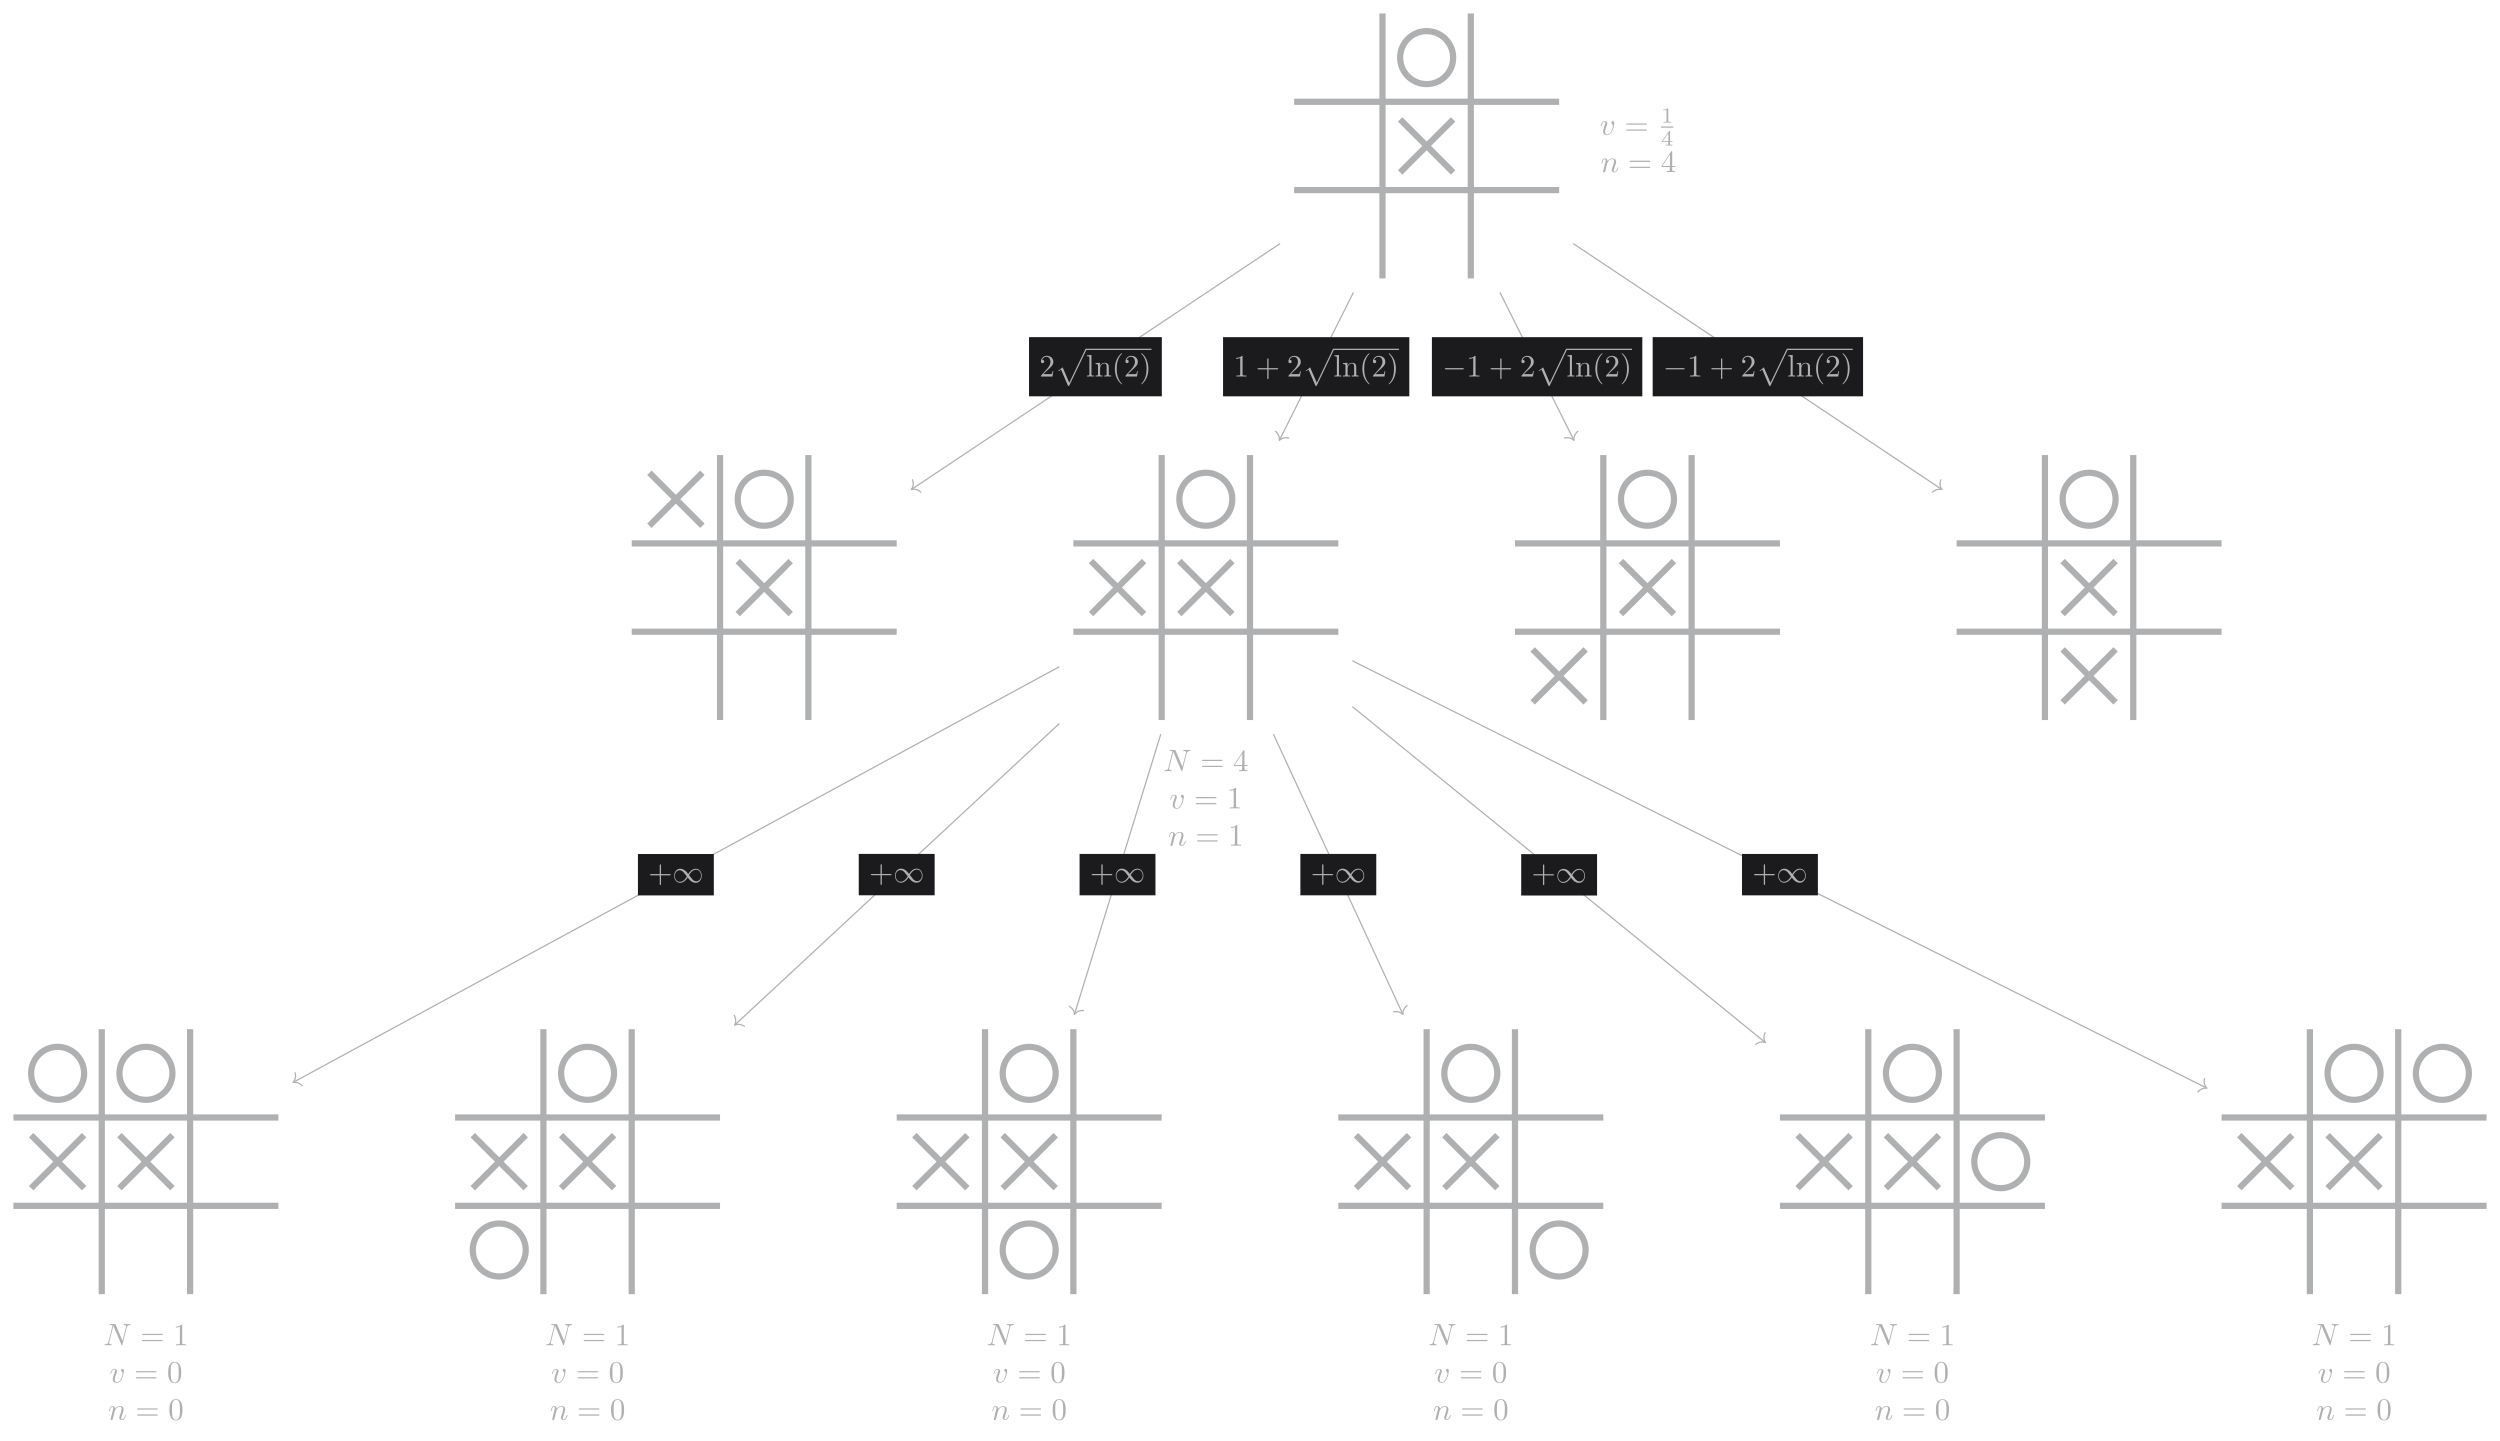 <?xml version="1.0" encoding="UTF-8"?>
<svg xmlns="http://www.w3.org/2000/svg" xmlns:xlink="http://www.w3.org/1999/xlink" width="100%" height="100%" viewBox="0 0 802.334 462.562">
<defs>
<g>
<g id="glyph-0-0">
<path d="M 1.266 -0.766 L 2.328 -1.797 C 3.875 -3.172 4.469 -3.703 4.469 -4.703 C 4.469 -5.844 3.578 -6.641 2.359 -6.641 C 1.234 -6.641 0.5 -5.719 0.5 -4.828 C 0.5 -4.281 1 -4.281 1.031 -4.281 C 1.203 -4.281 1.547 -4.391 1.547 -4.812 C 1.547 -5.062 1.359 -5.328 1.016 -5.328 C 0.938 -5.328 0.922 -5.328 0.891 -5.312 C 1.109 -5.969 1.656 -6.328 2.234 -6.328 C 3.141 -6.328 3.562 -5.516 3.562 -4.703 C 3.562 -3.906 3.078 -3.125 2.516 -2.5 L 0.609 -0.375 C 0.5 -0.266 0.5 -0.234 0.5 0 L 4.203 0 L 4.469 -1.734 L 4.234 -1.734 C 4.172 -1.438 4.109 -1 4 -0.844 C 3.938 -0.766 3.281 -0.766 3.062 -0.766 Z M 1.266 -0.766 "/>
</g>
<g id="glyph-0-1">
<path d="M 1.766 -6.922 L 0.328 -6.812 L 0.328 -6.5 C 1.031 -6.5 1.109 -6.438 1.109 -5.938 L 1.109 -0.75 C 1.109 -0.312 1 -0.312 0.328 -0.312 L 0.328 0 C 0.656 -0.016 1.188 -0.031 1.438 -0.031 C 1.688 -0.031 2.172 -0.016 2.547 0 L 2.547 -0.312 C 1.875 -0.312 1.766 -0.312 1.766 -0.75 Z M 1.766 -6.922 "/>
</g>
<g id="glyph-0-2">
<path d="M 1.094 -3.422 L 1.094 -0.75 C 1.094 -0.312 0.984 -0.312 0.312 -0.312 L 0.312 0 C 0.672 -0.016 1.172 -0.031 1.453 -0.031 C 1.703 -0.031 2.219 -0.016 2.562 0 L 2.562 -0.312 C 1.891 -0.312 1.781 -0.312 1.781 -0.75 L 1.781 -2.594 C 1.781 -3.625 2.5 -4.188 3.125 -4.188 C 3.766 -4.188 3.875 -3.656 3.875 -3.078 L 3.875 -0.75 C 3.875 -0.312 3.766 -0.312 3.094 -0.312 L 3.094 0 C 3.438 -0.016 3.953 -0.031 4.219 -0.031 C 4.469 -0.031 5 -0.016 5.328 0 L 5.328 -0.312 C 4.812 -0.312 4.562 -0.312 4.562 -0.609 L 4.562 -2.516 C 4.562 -3.375 4.562 -3.672 4.25 -4.031 C 4.109 -4.203 3.781 -4.406 3.203 -4.406 C 2.469 -4.406 2 -3.984 1.719 -3.359 L 1.719 -4.406 L 0.312 -4.297 L 0.312 -3.984 C 1.016 -3.984 1.094 -3.922 1.094 -3.422 Z M 1.094 -3.422 "/>
</g>
<g id="glyph-0-3">
<path d="M 3.297 2.391 C 3.297 2.359 3.297 2.344 3.125 2.172 C 1.891 0.922 1.562 -0.969 1.562 -2.5 C 1.562 -4.234 1.938 -5.969 3.172 -7.203 C 3.297 -7.328 3.297 -7.344 3.297 -7.375 C 3.297 -7.453 3.266 -7.484 3.203 -7.484 C 3.094 -7.484 2.203 -6.797 1.609 -5.531 C 1.109 -4.438 0.984 -3.328 0.984 -2.5 C 0.984 -1.719 1.094 -0.516 1.641 0.625 C 2.25 1.844 3.094 2.5 3.203 2.5 C 3.266 2.5 3.297 2.469 3.297 2.391 Z M 3.297 2.391 "/>
</g>
<g id="glyph-0-4">
<path d="M 2.875 -2.5 C 2.875 -3.266 2.766 -4.469 2.219 -5.609 C 1.625 -6.828 0.766 -7.484 0.672 -7.484 C 0.609 -7.484 0.562 -7.438 0.562 -7.375 C 0.562 -7.344 0.562 -7.328 0.75 -7.141 C 1.734 -6.156 2.297 -4.578 2.297 -2.5 C 2.297 -0.781 1.938 0.969 0.703 2.219 C 0.562 2.344 0.562 2.359 0.562 2.391 C 0.562 2.453 0.609 2.5 0.672 2.5 C 0.766 2.5 1.672 1.812 2.25 0.547 C 2.766 -0.547 2.875 -1.656 2.875 -2.5 Z M 2.875 -2.5 "/>
</g>
<g id="glyph-0-5">
<path d="M 2.938 -6.375 C 2.938 -6.625 2.938 -6.641 2.703 -6.641 C 2.078 -6 1.203 -6 0.891 -6 L 0.891 -5.688 C 1.094 -5.688 1.672 -5.688 2.188 -5.953 L 2.188 -0.781 C 2.188 -0.422 2.156 -0.312 1.266 -0.312 L 0.953 -0.312 L 0.953 0 C 1.297 -0.031 2.156 -0.031 2.562 -0.031 C 2.953 -0.031 3.828 -0.031 4.172 0 L 4.172 -0.312 L 3.859 -0.312 C 2.953 -0.312 2.938 -0.422 2.938 -0.781 Z M 2.938 -6.375 "/>
</g>
<g id="glyph-0-6">
<path d="M 4.078 -2.297 L 6.859 -2.297 C 7 -2.297 7.188 -2.297 7.188 -2.5 C 7.188 -2.688 7 -2.688 6.859 -2.688 L 4.078 -2.688 L 4.078 -5.484 C 4.078 -5.625 4.078 -5.812 3.875 -5.812 C 3.672 -5.812 3.672 -5.625 3.672 -5.484 L 3.672 -2.688 L 0.891 -2.688 C 0.75 -2.688 0.562 -2.688 0.562 -2.5 C 0.562 -2.297 0.75 -2.297 0.891 -2.297 L 3.672 -2.297 L 3.672 0.5 C 3.672 0.641 3.672 0.828 3.875 0.828 C 4.078 0.828 4.078 0.641 4.078 0.5 Z M 4.078 -2.297 "/>
</g>
<g id="glyph-0-7">
<path d="M 6.844 -3.266 C 7 -3.266 7.188 -3.266 7.188 -3.453 C 7.188 -3.656 7 -3.656 6.859 -3.656 L 0.891 -3.656 C 0.75 -3.656 0.562 -3.656 0.562 -3.453 C 0.562 -3.266 0.75 -3.266 0.891 -3.266 Z M 6.859 -1.328 C 7 -1.328 7.188 -1.328 7.188 -1.531 C 7.188 -1.719 7 -1.719 6.844 -1.719 L 0.891 -1.719 C 0.75 -1.719 0.562 -1.719 0.562 -1.531 C 0.562 -1.328 0.75 -1.328 0.891 -1.328 Z M 6.859 -1.328 "/>
</g>
<g id="glyph-0-8">
<path d="M 2.938 -1.641 L 2.938 -0.781 C 2.938 -0.422 2.906 -0.312 2.172 -0.312 L 1.969 -0.312 L 1.969 0 C 2.375 -0.031 2.891 -0.031 3.312 -0.031 C 3.734 -0.031 4.25 -0.031 4.672 0 L 4.672 -0.312 L 4.453 -0.312 C 3.719 -0.312 3.703 -0.422 3.703 -0.781 L 3.703 -1.641 L 4.688 -1.641 L 4.688 -1.953 L 3.703 -1.953 L 3.703 -6.484 C 3.703 -6.688 3.703 -6.75 3.531 -6.75 C 3.453 -6.75 3.422 -6.75 3.344 -6.625 L 0.281 -1.953 L 0.281 -1.641 Z M 2.984 -1.953 L 0.562 -1.953 L 2.984 -5.672 Z M 2.984 -1.953 "/>
</g>
<g id="glyph-0-9">
<path d="M 4.578 -3.188 C 4.578 -3.984 4.531 -4.781 4.188 -5.516 C 3.734 -6.484 2.906 -6.641 2.5 -6.641 C 1.891 -6.641 1.172 -6.375 0.75 -5.453 C 0.438 -4.766 0.391 -3.984 0.391 -3.188 C 0.391 -2.438 0.422 -1.547 0.844 -0.781 C 1.266 0.016 2 0.219 2.484 0.219 C 3.016 0.219 3.781 0.016 4.219 -0.938 C 4.531 -1.625 4.578 -2.406 4.578 -3.188 Z M 2.484 0 C 2.094 0 1.5 -0.25 1.328 -1.203 C 1.219 -1.797 1.219 -2.719 1.219 -3.312 C 1.219 -3.953 1.219 -4.609 1.297 -5.141 C 1.484 -6.328 2.234 -6.422 2.484 -6.422 C 2.812 -6.422 3.469 -6.234 3.656 -5.25 C 3.766 -4.688 3.766 -3.938 3.766 -3.312 C 3.766 -2.562 3.766 -1.891 3.656 -1.25 C 3.5 -0.297 2.938 0 2.484 0 Z M 2.484 0 "/>
</g>
<g id="glyph-1-0">
<path d="M 4.234 11.562 C 4.531 11.562 4.547 11.547 4.641 11.359 L 10.094 -0.016 C 10.172 -0.156 10.172 -0.172 10.172 -0.203 C 10.172 -0.312 10.094 -0.406 9.969 -0.406 C 9.844 -0.406 9.797 -0.312 9.75 -0.203 L 4.609 10.531 L 2.484 5.578 L 1.094 6.656 L 1.25 6.812 L 1.953 6.266 Z M 4.234 11.562 "/>
</g>
<g id="glyph-2-0">
<path d="M 6.562 -2.297 C 6.734 -2.297 6.922 -2.297 6.922 -2.5 C 6.922 -2.688 6.734 -2.688 6.562 -2.688 L 1.172 -2.688 C 1 -2.688 0.828 -2.688 0.828 -2.5 C 0.828 -2.297 1 -2.297 1.172 -2.297 Z M 6.562 -2.297 "/>
</g>
<g id="glyph-2-1">
<path d="M 5.062 -2.703 C 4.531 -3.375 4.406 -3.531 4.094 -3.781 C 3.531 -4.234 2.984 -4.406 2.469 -4.406 C 1.312 -4.406 0.547 -3.312 0.547 -2.141 C 0.547 -1 1.281 0.109 2.438 0.109 C 3.578 0.109 4.406 -0.797 4.891 -1.594 C 5.438 -0.922 5.547 -0.766 5.859 -0.516 C 6.422 -0.062 6.984 0.109 7.484 0.109 C 8.656 0.109 9.406 -0.984 9.406 -2.156 C 9.406 -3.297 8.672 -4.406 7.531 -4.406 C 6.375 -4.406 5.547 -3.5 5.062 -2.703 Z M 5.328 -2.359 C 5.734 -3.078 6.469 -4.094 7.594 -4.094 C 8.656 -4.094 9.188 -3.047 9.188 -2.156 C 9.188 -1.172 8.516 -0.375 7.641 -0.375 C 7.062 -0.375 6.625 -0.781 6.406 -1 C 6.156 -1.266 5.938 -1.578 5.328 -2.359 Z M 4.641 -1.938 C 4.234 -1.219 3.484 -0.203 2.359 -0.203 C 1.312 -0.203 0.766 -1.25 0.766 -2.141 C 0.766 -3.125 1.438 -3.922 2.312 -3.922 C 2.891 -3.922 3.344 -3.516 3.547 -3.297 C 3.797 -3.031 4.031 -2.719 4.641 -1.938 Z M 4.641 -1.938 "/>
</g>
<g id="glyph-3-0">
<path d="M 4.672 -3.703 C 4.672 -4.25 4.406 -4.406 4.234 -4.406 C 3.984 -4.406 3.734 -4.141 3.734 -3.922 C 3.734 -3.797 3.781 -3.734 3.891 -3.625 C 4.109 -3.422 4.234 -3.172 4.234 -2.812 C 4.234 -2.391 3.625 -0.109 2.469 -0.109 C 1.953 -0.109 1.719 -0.453 1.719 -0.984 C 1.719 -1.531 2 -2.266 2.297 -3.094 C 2.375 -3.266 2.422 -3.406 2.422 -3.594 C 2.422 -4.031 2.109 -4.406 1.609 -4.406 C 0.672 -4.406 0.297 -2.953 0.297 -2.875 C 0.297 -2.766 0.391 -2.766 0.406 -2.766 C 0.516 -2.766 0.516 -2.797 0.562 -2.953 C 0.859 -3.953 1.281 -4.188 1.578 -4.188 C 1.656 -4.188 1.828 -4.188 1.828 -3.875 C 1.828 -3.625 1.719 -3.344 1.656 -3.172 C 1.219 -2.016 1.094 -1.562 1.094 -1.125 C 1.094 -0.047 1.969 0.109 2.422 0.109 C 4.094 0.109 4.672 -3.188 4.672 -3.703 Z M 4.672 -3.703 "/>
</g>
<g id="glyph-3-1">
<path d="M 0.875 -0.594 C 0.844 -0.438 0.781 -0.203 0.781 -0.156 C 0.781 0.016 0.922 0.109 1.078 0.109 C 1.203 0.109 1.375 0.031 1.453 -0.172 C 1.453 -0.188 1.578 -0.656 1.641 -0.906 L 1.859 -1.797 C 1.906 -2.031 1.969 -2.25 2.031 -2.469 C 2.062 -2.641 2.141 -2.938 2.156 -2.969 C 2.297 -3.281 2.828 -4.188 3.781 -4.188 C 4.234 -4.188 4.312 -3.812 4.312 -3.484 C 4.312 -2.875 3.828 -1.594 3.672 -1.172 C 3.578 -0.938 3.562 -0.812 3.562 -0.703 C 3.562 -0.234 3.922 0.109 4.391 0.109 C 5.328 0.109 5.688 -1.344 5.688 -1.422 C 5.688 -1.531 5.609 -1.531 5.578 -1.531 C 5.469 -1.531 5.469 -1.5 5.422 -1.344 C 5.219 -0.672 4.891 -0.109 4.406 -0.109 C 4.234 -0.109 4.172 -0.203 4.172 -0.438 C 4.172 -0.688 4.25 -0.922 4.344 -1.141 C 4.531 -1.672 4.953 -2.766 4.953 -3.344 C 4.953 -4 4.531 -4.406 3.812 -4.406 C 2.906 -4.406 2.422 -3.766 2.25 -3.531 C 2.203 -4.094 1.797 -4.406 1.328 -4.406 C 0.875 -4.406 0.688 -4.016 0.594 -3.844 C 0.422 -3.5 0.297 -2.906 0.297 -2.875 C 0.297 -2.766 0.391 -2.766 0.406 -2.766 C 0.516 -2.766 0.516 -2.781 0.578 -3 C 0.75 -3.703 0.953 -4.188 1.312 -4.188 C 1.5 -4.188 1.609 -4.062 1.609 -3.734 C 1.609 -3.516 1.578 -3.406 1.453 -2.891 Z M 0.875 -0.594 "/>
</g>
<g id="glyph-3-2">
<path d="M 7.531 -5.766 C 7.641 -6.156 7.812 -6.469 8.609 -6.5 C 8.656 -6.5 8.781 -6.516 8.781 -6.703 C 8.781 -6.703 8.781 -6.812 8.656 -6.812 C 8.328 -6.812 7.969 -6.781 7.641 -6.781 C 7.312 -6.781 6.953 -6.812 6.625 -6.812 C 6.562 -6.812 6.453 -6.812 6.453 -6.609 C 6.453 -6.5 6.547 -6.5 6.625 -6.5 C 7.203 -6.484 7.312 -6.281 7.312 -6.062 C 7.312 -6.031 7.281 -5.875 7.281 -5.859 L 6.156 -1.422 L 3.953 -6.625 C 3.875 -6.797 3.875 -6.812 3.641 -6.812 L 2.297 -6.812 C 2.109 -6.812 2.016 -6.812 2.016 -6.609 C 2.016 -6.5 2.109 -6.5 2.297 -6.5 C 2.344 -6.5 2.969 -6.5 2.969 -6.406 L 1.641 -1.062 C 1.531 -0.656 1.359 -0.344 0.562 -0.312 C 0.5 -0.312 0.391 -0.297 0.391 -0.109 C 0.391 -0.047 0.438 0 0.516 0 C 0.844 0 1.188 -0.031 1.516 -0.031 C 1.859 -0.031 2.219 0 2.547 0 C 2.594 0 2.719 0 2.719 -0.203 C 2.719 -0.297 2.625 -0.312 2.516 -0.312 C 1.938 -0.328 1.859 -0.547 1.859 -0.75 C 1.859 -0.812 1.875 -0.875 1.906 -0.984 L 3.219 -6.234 C 3.266 -6.188 3.266 -6.156 3.312 -6.062 L 5.797 -0.188 C 5.859 -0.016 5.891 0 5.984 0 C 6.094 0 6.094 -0.031 6.141 -0.203 Z M 7.531 -5.766 "/>
</g>
<g id="glyph-4-0">
<path d="M 2.328 -4.438 C 2.328 -4.625 2.328 -4.625 2.125 -4.625 C 1.672 -4.188 1.047 -4.188 0.766 -4.188 L 0.766 -3.938 C 0.922 -3.938 1.391 -3.938 1.766 -4.125 L 1.766 -0.578 C 1.766 -0.344 1.766 -0.25 1.078 -0.25 L 0.812 -0.25 L 0.812 0 C 0.938 0 1.797 -0.031 2.047 -0.031 C 2.266 -0.031 3.141 0 3.297 0 L 3.297 -0.25 L 3.031 -0.25 C 2.328 -0.25 2.328 -0.344 2.328 -0.578 Z M 2.328 -4.438 "/>
</g>
<g id="glyph-4-1">
<path d="M 3.688 -1.141 L 3.688 -1.391 L 2.906 -1.391 L 2.906 -4.5 C 2.906 -4.641 2.906 -4.703 2.766 -4.703 C 2.672 -4.703 2.641 -4.703 2.578 -4.594 L 0.266 -1.391 L 0.266 -1.141 L 2.328 -1.141 L 2.328 -0.578 C 2.328 -0.328 2.328 -0.25 1.75 -0.25 L 1.562 -0.25 L 1.562 0 C 1.922 -0.016 2.359 -0.031 2.609 -0.031 C 2.875 -0.031 3.312 -0.016 3.672 0 L 3.672 -0.25 L 3.484 -0.25 C 2.906 -0.25 2.906 -0.328 2.906 -0.578 L 2.906 -1.141 Z M 2.375 -3.938 L 2.375 -1.391 L 0.531 -1.391 Z M 2.375 -3.938 "/>
</g>
</g>
<clipPath id="clip-0">
<path clip-rule="nonzero" d="M 747 307 L 802.336 307 L 802.336 382 L 747 382 Z M 747 307 "/>
</clipPath>
</defs>
<path fill="none" stroke-width="1.993" stroke-linecap="butt" stroke-linejoin="miter" stroke="rgb(68.625%, 69.019%, 69.411%)" stroke-opacity="1" stroke-miterlimit="10" d="M 28.348 0.001 L 28.348 85.04 M -0 28.348 L 85.039 28.348 " transform="matrix(1, 0, 0, -1, 415.34, 89.356)"/>
<path fill="none" stroke-width="1.993" stroke-linecap="butt" stroke-linejoin="miter" stroke="rgb(68.625%, 69.019%, 69.411%)" stroke-opacity="1" stroke-miterlimit="10" d="M 56.695 0.001 L 56.695 85.04 M -0 56.692 L 85.039 56.692 " transform="matrix(1, 0, 0, -1, 415.34, 89.356)"/>
<path fill="none" stroke-width="1.993" stroke-linecap="butt" stroke-linejoin="miter" stroke="rgb(68.625%, 69.019%, 69.411%)" stroke-opacity="1" stroke-miterlimit="10" d="M 51.023 70.868 C 51.023 75.563 47.219 79.372 42.519 79.372 C 37.824 79.372 34.015 75.563 34.015 70.868 C 34.015 66.168 37.824 62.364 42.519 62.364 C 47.219 62.364 51.023 66.168 51.023 70.868 Z M 51.023 70.868 " transform="matrix(1, 0, 0, -1, 415.34, 89.356)"/>
<path fill="none" stroke-width="1.993" stroke-linecap="butt" stroke-linejoin="miter" stroke="rgb(68.625%, 69.019%, 69.411%)" stroke-opacity="1" stroke-miterlimit="10" d="M 34.015 34.016 L 51.023 51.024 M 34.015 51.024 L 51.023 34.016 " transform="matrix(1, 0, 0, -1, 415.34, 89.356)"/>
<path fill="none" stroke-width="1.993" stroke-linecap="butt" stroke-linejoin="miter" stroke="rgb(68.625%, 69.019%, 69.411%)" stroke-opacity="1" stroke-miterlimit="10" d="M 28.348 -0.002 L 28.348 85.041 M 0 28.346 L 85.039 28.346 " transform="matrix(1, 0, 0, -1, 202.742, 231.088)"/>
<path fill="none" stroke-width="1.993" stroke-linecap="butt" stroke-linejoin="miter" stroke="rgb(68.625%, 69.019%, 69.411%)" stroke-opacity="1" stroke-miterlimit="10" d="M 56.696 -0.002 L 56.696 85.041 M 0 56.693 L 85.039 56.693 " transform="matrix(1, 0, 0, -1, 202.742, 231.088)"/>
<path fill="none" stroke-width="1.993" stroke-linecap="butt" stroke-linejoin="miter" stroke="rgb(68.625%, 69.019%, 69.411%)" stroke-opacity="1" stroke-miterlimit="10" d="M 5.668 62.361 L 22.676 79.369 M 5.668 79.369 L 22.676 62.361 " transform="matrix(1, 0, 0, -1, 202.742, 231.088)"/>
<path fill="none" stroke-width="1.993" stroke-linecap="butt" stroke-linejoin="miter" stroke="rgb(68.625%, 69.019%, 69.411%)" stroke-opacity="1" stroke-miterlimit="10" d="M 51.024 70.865 C 51.024 75.565 47.215 79.369 42.52 79.369 C 37.824 79.369 34.016 75.565 34.016 70.865 C 34.016 66.17 37.824 62.361 42.52 62.361 C 47.215 62.361 51.024 66.17 51.024 70.865 Z M 51.024 70.865 " transform="matrix(1, 0, 0, -1, 202.742, 231.088)"/>
<path fill="none" stroke-width="1.993" stroke-linecap="butt" stroke-linejoin="miter" stroke="rgb(68.625%, 69.019%, 69.411%)" stroke-opacity="1" stroke-miterlimit="10" d="M 34.016 34.018 L 51.024 51.026 M 34.016 51.026 L 51.024 34.018 " transform="matrix(1, 0, 0, -1, 202.742, 231.088)"/>
<path fill="none" stroke-width="1.993" stroke-linecap="butt" stroke-linejoin="miter" stroke="rgb(68.625%, 69.019%, 69.411%)" stroke-opacity="1" stroke-miterlimit="10" d="M 28.346 -0.002 L 28.346 85.041 M -0.001 28.346 L 85.042 28.346 " transform="matrix(1, 0, 0, -1, 344.474, 231.088)"/>
<path fill="none" stroke-width="1.993" stroke-linecap="butt" stroke-linejoin="miter" stroke="rgb(68.625%, 69.019%, 69.411%)" stroke-opacity="1" stroke-miterlimit="10" d="M 56.694 -0.002 L 56.694 85.041 M -0.001 56.693 L 85.042 56.693 " transform="matrix(1, 0, 0, -1, 344.474, 231.088)"/>
<path fill="none" stroke-width="1.993" stroke-linecap="butt" stroke-linejoin="miter" stroke="rgb(68.625%, 69.019%, 69.411%)" stroke-opacity="1" stroke-miterlimit="10" d="M 51.026 70.865 C 51.026 75.565 47.217 79.369 42.522 79.369 C 37.823 79.369 34.014 75.565 34.014 70.865 C 34.014 66.17 37.823 62.361 42.522 62.361 C 47.217 62.361 51.026 66.17 51.026 70.865 Z M 51.026 70.865 " transform="matrix(1, 0, 0, -1, 344.474, 231.088)"/>
<path fill="none" stroke-width="1.993" stroke-linecap="butt" stroke-linejoin="miter" stroke="rgb(68.625%, 69.019%, 69.411%)" stroke-opacity="1" stroke-miterlimit="10" d="M 5.671 34.018 L 22.678 51.026 M 5.671 51.026 L 22.678 34.018 " transform="matrix(1, 0, 0, -1, 344.474, 231.088)"/>
<path fill="none" stroke-width="1.993" stroke-linecap="butt" stroke-linejoin="miter" stroke="rgb(68.625%, 69.019%, 69.411%)" stroke-opacity="1" stroke-miterlimit="10" d="M 34.014 34.018 L 51.026 51.026 M 34.014 51.026 L 51.026 34.018 " transform="matrix(1, 0, 0, -1, 344.474, 231.088)"/>
<path fill="none" stroke-width="1.993" stroke-linecap="butt" stroke-linejoin="miter" stroke="rgb(68.625%, 69.019%, 69.411%)" stroke-opacity="1" stroke-miterlimit="10" d="M 28.349 -0.002 L 28.349 85.041 M 0.001 28.346 L 85.04 28.346 " transform="matrix(1, 0, 0, -1, 486.206, 231.088)"/>
<path fill="none" stroke-width="1.993" stroke-linecap="butt" stroke-linejoin="miter" stroke="rgb(68.625%, 69.019%, 69.411%)" stroke-opacity="1" stroke-miterlimit="10" d="M 56.692 -0.002 L 56.692 85.041 M 0.001 56.693 L 85.04 56.693 " transform="matrix(1, 0, 0, -1, 486.206, 231.088)"/>
<path fill="none" stroke-width="1.993" stroke-linecap="butt" stroke-linejoin="miter" stroke="rgb(68.625%, 69.019%, 69.411%)" stroke-opacity="1" stroke-miterlimit="10" d="M 51.024 70.865 C 51.024 75.565 47.216 79.369 42.521 79.369 C 37.825 79.369 34.017 75.565 34.017 70.865 C 34.017 66.17 37.825 62.361 42.521 62.361 C 47.216 62.361 51.024 66.17 51.024 70.865 Z M 51.024 70.865 " transform="matrix(1, 0, 0, -1, 486.206, 231.088)"/>
<path fill="none" stroke-width="1.993" stroke-linecap="butt" stroke-linejoin="miter" stroke="rgb(68.625%, 69.019%, 69.411%)" stroke-opacity="1" stroke-miterlimit="10" d="M 34.017 34.018 L 51.024 51.026 M 34.017 51.026 L 51.024 34.018 " transform="matrix(1, 0, 0, -1, 486.206, 231.088)"/>
<path fill="none" stroke-width="1.993" stroke-linecap="butt" stroke-linejoin="miter" stroke="rgb(68.625%, 69.019%, 69.411%)" stroke-opacity="1" stroke-miterlimit="10" d="M 5.669 5.67 L 22.677 22.678 M 5.669 22.678 L 22.677 5.67 " transform="matrix(1, 0, 0, -1, 486.206, 231.088)"/>
<path fill="none" stroke-width="1.993" stroke-linecap="butt" stroke-linejoin="miter" stroke="rgb(68.625%, 69.019%, 69.411%)" stroke-opacity="1" stroke-miterlimit="10" d="M 28.346 -0.002 L 28.346 85.041 M -0.002 28.346 L 85.041 28.346 " transform="matrix(1, 0, 0, -1, 627.939, 231.088)"/>
<path fill="none" stroke-width="1.993" stroke-linecap="butt" stroke-linejoin="miter" stroke="rgb(68.625%, 69.019%, 69.411%)" stroke-opacity="1" stroke-miterlimit="10" d="M 56.694 -0.002 L 56.694 85.041 M -0.002 56.693 L 85.041 56.693 " transform="matrix(1, 0, 0, -1, 627.939, 231.088)"/>
<path fill="none" stroke-width="1.993" stroke-linecap="butt" stroke-linejoin="miter" stroke="rgb(68.625%, 69.019%, 69.411%)" stroke-opacity="1" stroke-miterlimit="10" d="M 51.026 70.865 C 51.026 75.565 47.217 79.369 42.522 79.369 C 37.823 79.369 34.018 75.565 34.018 70.865 C 34.018 66.17 37.823 62.361 42.522 62.361 C 47.217 62.361 51.026 66.17 51.026 70.865 Z M 51.026 70.865 " transform="matrix(1, 0, 0, -1, 627.939, 231.088)"/>
<path fill="none" stroke-width="1.993" stroke-linecap="butt" stroke-linejoin="miter" stroke="rgb(68.625%, 69.019%, 69.411%)" stroke-opacity="1" stroke-miterlimit="10" d="M 34.018 34.018 L 51.026 51.026 M 34.018 51.026 L 51.026 34.018 " transform="matrix(1, 0, 0, -1, 627.939, 231.088)"/>
<path fill="none" stroke-width="1.993" stroke-linecap="butt" stroke-linejoin="miter" stroke="rgb(68.625%, 69.019%, 69.411%)" stroke-opacity="1" stroke-miterlimit="10" d="M 34.018 5.67 L 51.026 22.678 M 34.018 22.678 L 51.026 5.67 " transform="matrix(1, 0, 0, -1, 627.939, 231.088)"/>
<path fill="none" stroke-width="1.993" stroke-linecap="butt" stroke-linejoin="miter" stroke="rgb(68.625%, 69.019%, 69.411%)" stroke-opacity="1" stroke-miterlimit="10" d="M 28.347 0 L 28.347 85.039 M -0.001 28.348 L 85.038 28.348 " transform="matrix(1, 0, 0, -1, 4.317, 415.34)"/>
<path fill="none" stroke-width="1.993" stroke-linecap="butt" stroke-linejoin="miter" stroke="rgb(68.625%, 69.019%, 69.411%)" stroke-opacity="1" stroke-miterlimit="10" d="M 56.695 0 L 56.695 85.039 M -0.001 56.695 L 85.038 56.695 " transform="matrix(1, 0, 0, -1, 4.317, 415.34)"/>
<path fill="none" stroke-width="1.993" stroke-linecap="butt" stroke-linejoin="miter" stroke="rgb(68.625%, 69.019%, 69.411%)" stroke-opacity="1" stroke-miterlimit="10" d="M 22.679 70.867 C 22.679 75.563 18.87 79.371 14.175 79.371 C 9.476 79.371 5.671 75.563 5.671 70.867 C 5.671 66.172 9.476 62.363 14.175 62.363 C 18.87 62.363 22.679 66.172 22.679 70.867 Z M 22.679 70.867 " transform="matrix(1, 0, 0, -1, 4.317, 415.34)"/>
<path fill="none" stroke-width="1.993" stroke-linecap="butt" stroke-linejoin="miter" stroke="rgb(68.625%, 69.019%, 69.411%)" stroke-opacity="1" stroke-miterlimit="10" d="M 51.023 70.867 C 51.023 75.563 47.218 79.371 42.519 79.371 C 37.824 79.371 34.015 75.563 34.015 70.867 C 34.015 66.172 37.824 62.363 42.519 62.363 C 47.218 62.363 51.023 66.172 51.023 70.867 Z M 51.023 70.867 " transform="matrix(1, 0, 0, -1, 4.317, 415.34)"/>
<path fill="none" stroke-width="1.993" stroke-linecap="butt" stroke-linejoin="miter" stroke="rgb(68.625%, 69.019%, 69.411%)" stroke-opacity="1" stroke-miterlimit="10" d="M 5.671 34.016 L 22.679 51.024 M 5.671 51.024 L 22.679 34.016 " transform="matrix(1, 0, 0, -1, 4.317, 415.34)"/>
<path fill="none" stroke-width="1.993" stroke-linecap="butt" stroke-linejoin="miter" stroke="rgb(68.625%, 69.019%, 69.411%)" stroke-opacity="1" stroke-miterlimit="10" d="M 34.015 34.016 L 51.023 51.024 M 34.015 51.024 L 51.023 34.016 " transform="matrix(1, 0, 0, -1, 4.317, 415.34)"/>
<path fill="none" stroke-width="1.993" stroke-linecap="butt" stroke-linejoin="miter" stroke="rgb(68.625%, 69.019%, 69.411%)" stroke-opacity="1" stroke-miterlimit="10" d="M 28.346 0 L 28.346 85.039 M 0.002 28.348 L 85.041 28.348 " transform="matrix(1, 0, 0, -1, 146.049, 415.34)"/>
<path fill="none" stroke-width="1.993" stroke-linecap="butt" stroke-linejoin="miter" stroke="rgb(68.625%, 69.019%, 69.411%)" stroke-opacity="1" stroke-miterlimit="10" d="M 56.693 0 L 56.693 85.039 M 0.002 56.695 L 85.041 56.695 " transform="matrix(1, 0, 0, -1, 146.049, 415.34)"/>
<path fill="none" stroke-width="1.993" stroke-linecap="butt" stroke-linejoin="miter" stroke="rgb(68.625%, 69.019%, 69.411%)" stroke-opacity="1" stroke-miterlimit="10" d="M 51.025 70.867 C 51.025 75.563 47.217 79.371 42.521 79.371 C 37.822 79.371 34.017 75.563 34.017 70.867 C 34.017 66.172 37.822 62.363 42.521 62.363 C 47.217 62.363 51.025 66.172 51.025 70.867 Z M 51.025 70.867 " transform="matrix(1, 0, 0, -1, 146.049, 415.34)"/>
<path fill="none" stroke-width="1.993" stroke-linecap="butt" stroke-linejoin="miter" stroke="rgb(68.625%, 69.019%, 69.411%)" stroke-opacity="1" stroke-miterlimit="10" d="M 5.67 34.016 L 22.678 51.024 M 5.67 51.024 L 22.678 34.016 " transform="matrix(1, 0, 0, -1, 146.049, 415.34)"/>
<path fill="none" stroke-width="1.993" stroke-linecap="butt" stroke-linejoin="miter" stroke="rgb(68.625%, 69.019%, 69.411%)" stroke-opacity="1" stroke-miterlimit="10" d="M 34.017 34.016 L 51.025 51.024 M 34.017 51.024 L 51.025 34.016 " transform="matrix(1, 0, 0, -1, 146.049, 415.34)"/>
<path fill="none" stroke-width="1.993" stroke-linecap="butt" stroke-linejoin="miter" stroke="rgb(68.625%, 69.019%, 69.411%)" stroke-opacity="1" stroke-miterlimit="10" d="M 22.678 14.172 C 22.678 18.871 18.869 22.676 14.174 22.676 C 9.478 22.676 5.67 18.871 5.67 14.172 C 5.67 9.477 9.478 5.668 14.174 5.668 C 18.869 5.668 22.678 9.477 22.678 14.172 Z M 22.678 14.172 " transform="matrix(1, 0, 0, -1, 146.049, 415.34)"/>
<path fill="none" stroke-width="1.993" stroke-linecap="butt" stroke-linejoin="miter" stroke="rgb(68.625%, 69.019%, 69.411%)" stroke-opacity="1" stroke-miterlimit="10" d="M 28.348 0 L 28.348 85.039 M 0 28.348 L 85.039 28.348 " transform="matrix(1, 0, 0, -1, 287.781, 415.34)"/>
<path fill="none" stroke-width="1.993" stroke-linecap="butt" stroke-linejoin="miter" stroke="rgb(68.625%, 69.019%, 69.411%)" stroke-opacity="1" stroke-miterlimit="10" d="M 56.696 0 L 56.696 85.039 M 0 56.695 L 85.039 56.695 " transform="matrix(1, 0, 0, -1, 287.781, 415.34)"/>
<path fill="none" stroke-width="1.993" stroke-linecap="butt" stroke-linejoin="miter" stroke="rgb(68.625%, 69.019%, 69.411%)" stroke-opacity="1" stroke-miterlimit="10" d="M 51.024 70.867 C 51.024 75.563 47.215 79.371 42.52 79.371 C 37.824 79.371 34.016 75.563 34.016 70.867 C 34.016 66.172 37.824 62.363 42.52 62.363 C 47.215 62.363 51.024 66.172 51.024 70.867 Z M 51.024 70.867 " transform="matrix(1, 0, 0, -1, 287.781, 415.34)"/>
<path fill="none" stroke-width="1.993" stroke-linecap="butt" stroke-linejoin="miter" stroke="rgb(68.625%, 69.019%, 69.411%)" stroke-opacity="1" stroke-miterlimit="10" d="M 5.668 34.016 L 22.676 51.024 M 5.668 51.024 L 22.676 34.016 " transform="matrix(1, 0, 0, -1, 287.781, 415.34)"/>
<path fill="none" stroke-width="1.993" stroke-linecap="butt" stroke-linejoin="miter" stroke="rgb(68.625%, 69.019%, 69.411%)" stroke-opacity="1" stroke-miterlimit="10" d="M 34.016 34.016 L 51.024 51.024 M 34.016 51.024 L 51.024 34.016 " transform="matrix(1, 0, 0, -1, 287.781, 415.34)"/>
<path fill="none" stroke-width="1.993" stroke-linecap="butt" stroke-linejoin="miter" stroke="rgb(68.625%, 69.019%, 69.411%)" stroke-opacity="1" stroke-miterlimit="10" d="M 51.024 14.172 C 51.024 18.871 47.215 22.676 42.52 22.676 C 37.824 22.676 34.016 18.871 34.016 14.172 C 34.016 9.477 37.824 5.668 42.52 5.668 C 47.215 5.668 51.024 9.477 51.024 14.172 Z M 51.024 14.172 " transform="matrix(1, 0, 0, -1, 287.781, 415.34)"/>
<path fill="none" stroke-width="1.993" stroke-linecap="butt" stroke-linejoin="miter" stroke="rgb(68.625%, 69.019%, 69.411%)" stroke-opacity="1" stroke-miterlimit="10" d="M 28.345 0 L 28.345 85.039 M 0.002 28.348 L 85.041 28.348 " transform="matrix(1, 0, 0, -1, 429.514, 415.34)"/>
<path fill="none" stroke-width="1.993" stroke-linecap="butt" stroke-linejoin="miter" stroke="rgb(68.625%, 69.019%, 69.411%)" stroke-opacity="1" stroke-miterlimit="10" d="M 56.693 0 L 56.693 85.039 M 0.002 56.695 L 85.041 56.695 " transform="matrix(1, 0, 0, -1, 429.514, 415.34)"/>
<path fill="none" stroke-width="1.993" stroke-linecap="butt" stroke-linejoin="miter" stroke="rgb(68.625%, 69.019%, 69.411%)" stroke-opacity="1" stroke-miterlimit="10" d="M 51.025 70.867 C 51.025 75.563 47.216 79.371 42.521 79.371 C 37.822 79.371 34.017 75.563 34.017 70.867 C 34.017 66.172 37.822 62.363 42.521 62.363 C 47.216 62.363 51.025 66.172 51.025 70.867 Z M 51.025 70.867 " transform="matrix(1, 0, 0, -1, 429.514, 415.34)"/>
<path fill="none" stroke-width="1.993" stroke-linecap="butt" stroke-linejoin="miter" stroke="rgb(68.625%, 69.019%, 69.411%)" stroke-opacity="1" stroke-miterlimit="10" d="M 5.67 34.016 L 22.677 51.024 M 5.67 51.024 L 22.677 34.016 " transform="matrix(1, 0, 0, -1, 429.514, 415.34)"/>
<path fill="none" stroke-width="1.993" stroke-linecap="butt" stroke-linejoin="miter" stroke="rgb(68.625%, 69.019%, 69.411%)" stroke-opacity="1" stroke-miterlimit="10" d="M 34.017 34.016 L 51.025 51.024 M 34.017 51.024 L 51.025 34.016 " transform="matrix(1, 0, 0, -1, 429.514, 415.34)"/>
<path fill="none" stroke-width="1.993" stroke-linecap="butt" stroke-linejoin="miter" stroke="rgb(68.625%, 69.019%, 69.411%)" stroke-opacity="1" stroke-miterlimit="10" d="M 79.373 14.172 C 79.373 18.871 75.564 22.676 70.869 22.676 C 66.17 22.676 62.365 18.871 62.365 14.172 C 62.365 9.477 66.17 5.668 70.869 5.668 C 75.564 5.668 79.373 9.477 79.373 14.172 Z M 79.373 14.172 " transform="matrix(1, 0, 0, -1, 429.514, 415.34)"/>
<path fill="none" stroke-width="1.993" stroke-linecap="butt" stroke-linejoin="miter" stroke="rgb(68.625%, 69.019%, 69.411%)" stroke-opacity="1" stroke-miterlimit="10" d="M 28.348 0 L 28.348 85.039 M 0 28.348 L 85.039 28.348 " transform="matrix(1, 0, 0, -1, 571.246, 415.34)"/>
<path fill="none" stroke-width="1.993" stroke-linecap="butt" stroke-linejoin="miter" stroke="rgb(68.625%, 69.019%, 69.411%)" stroke-opacity="1" stroke-miterlimit="10" d="M 56.695 0 L 56.695 85.039 M 0 56.695 L 85.039 56.695 " transform="matrix(1, 0, 0, -1, 571.246, 415.34)"/>
<path fill="none" stroke-width="1.993" stroke-linecap="butt" stroke-linejoin="miter" stroke="rgb(68.625%, 69.019%, 69.411%)" stroke-opacity="1" stroke-miterlimit="10" d="M 51.024 70.867 C 51.024 75.563 47.219 79.371 42.52 79.371 C 37.824 79.371 34.016 75.563 34.016 70.867 C 34.016 66.172 37.824 62.363 42.52 62.363 C 47.219 62.363 51.024 66.172 51.024 70.867 Z M 51.024 70.867 " transform="matrix(1, 0, 0, -1, 571.246, 415.34)"/>
<path fill="none" stroke-width="1.993" stroke-linecap="butt" stroke-linejoin="miter" stroke="rgb(68.625%, 69.019%, 69.411%)" stroke-opacity="1" stroke-miterlimit="10" d="M 5.668 34.016 L 22.676 51.024 M 5.668 51.024 L 22.676 34.016 " transform="matrix(1, 0, 0, -1, 571.246, 415.34)"/>
<path fill="none" stroke-width="1.993" stroke-linecap="butt" stroke-linejoin="miter" stroke="rgb(68.625%, 69.019%, 69.411%)" stroke-opacity="1" stroke-miterlimit="10" d="M 34.016 34.016 L 51.024 51.024 M 34.016 51.024 L 51.024 34.016 " transform="matrix(1, 0, 0, -1, 571.246, 415.34)"/>
<path fill="none" stroke-width="1.993" stroke-linecap="butt" stroke-linejoin="miter" stroke="rgb(68.625%, 69.019%, 69.411%)" stroke-opacity="1" stroke-miterlimit="10" d="M 79.371 42.52 C 79.371 47.215 75.563 51.024 70.867 51.024 C 66.172 51.024 62.363 47.215 62.363 42.52 C 62.363 37.824 66.172 34.016 70.867 34.016 C 75.563 34.016 79.371 37.824 79.371 42.52 Z M 79.371 42.52 " transform="matrix(1, 0, 0, -1, 571.246, 415.34)"/>
<path fill="none" stroke-width="1.993" stroke-linecap="butt" stroke-linejoin="miter" stroke="rgb(68.625%, 69.019%, 69.411%)" stroke-opacity="1" stroke-miterlimit="10" d="M 28.346 0 L 28.346 85.039 M -0.001 28.348 L 85.042 28.348 " transform="matrix(1, 0, 0, -1, 712.978, 415.34)"/>
<path fill="none" stroke-width="1.993" stroke-linecap="butt" stroke-linejoin="miter" stroke="rgb(68.625%, 69.019%, 69.411%)" stroke-opacity="1" stroke-miterlimit="10" d="M 56.694 0 L 56.694 85.039 M -0.001 56.695 L 85.042 56.695 " transform="matrix(1, 0, 0, -1, 712.978, 415.34)"/>
<path fill="none" stroke-width="1.993" stroke-linecap="butt" stroke-linejoin="miter" stroke="rgb(68.625%, 69.019%, 69.411%)" stroke-opacity="1" stroke-miterlimit="10" d="M 51.026 70.867 C 51.026 75.563 47.217 79.371 42.522 79.371 C 37.823 79.371 34.018 75.563 34.018 70.867 C 34.018 66.172 37.823 62.363 42.522 62.363 C 47.217 62.363 51.026 66.172 51.026 70.867 Z M 51.026 70.867 " transform="matrix(1, 0, 0, -1, 712.978, 415.34)"/>
<g clip-path="url(#clip-0)">
<path fill="none" stroke-width="1.993" stroke-linecap="butt" stroke-linejoin="miter" stroke="rgb(68.625%, 69.019%, 69.411%)" stroke-opacity="1" stroke-miterlimit="10" d="M 79.37 70.867 C 79.37 75.563 75.565 79.371 70.866 79.371 C 66.17 79.371 62.362 75.563 62.362 70.867 C 62.362 66.172 66.17 62.363 70.866 62.363 C 75.565 62.363 79.37 66.172 79.37 70.867 Z M 79.37 70.867 " transform="matrix(1, 0, 0, -1, 712.978, 415.34)"/>
</g>
<path fill="none" stroke-width="1.993" stroke-linecap="butt" stroke-linejoin="miter" stroke="rgb(68.625%, 69.019%, 69.411%)" stroke-opacity="1" stroke-miterlimit="10" d="M 5.67 34.016 L 22.678 51.024 M 5.67 51.024 L 22.678 34.016 " transform="matrix(1, 0, 0, -1, 712.978, 415.34)"/>
<path fill="none" stroke-width="1.993" stroke-linecap="butt" stroke-linejoin="miter" stroke="rgb(68.625%, 69.019%, 69.411%)" stroke-opacity="1" stroke-miterlimit="10" d="M 34.018 34.016 L 51.026 51.024 M 34.018 51.024 L 51.026 34.016 " transform="matrix(1, 0, 0, -1, 712.978, 415.34)"/>
<path fill="none" stroke-width="0.399" stroke-linecap="butt" stroke-linejoin="miter" stroke="rgb(68.625%, 69.019%, 69.411%)" stroke-opacity="1" stroke-miterlimit="10" d="M -47.036 -31.332 L -165.235 -110.168 " transform="matrix(1, 0, 0, -1, 457.86, 46.836)"/>
<path fill="none" stroke-width="0.399" stroke-linecap="round" stroke-linejoin="round" stroke="rgb(68.625%, 69.019%, 69.411%)" stroke-opacity="1" stroke-miterlimit="10" d="M -2.072 2.391 C -1.696 0.956 -0.851 0.28 -0 -0.001 C -0.849 -0.28 -1.694 -0.956 -2.072 -2.389 " transform="matrix(-0.832, 0.555, 0.555, 0.832, 292.461, 157.114)"/>
<path fill-rule="nonzero" fill="rgb(10.587%, 10.587%, 11.765%)" fill-opacity="1" d="M 330.25 127.195 L 372.867 127.195 L 372.867 108.199 L 330.25 108.199 Z M 330.25 127.195 "/>
<g fill="rgb(68.625%, 69.019%, 69.411%)" fill-opacity="1">
<use xlink:href="#glyph-0-0" x="333.573" y="120.834"/>
</g>
<g fill="rgb(68.625%, 69.019%, 69.411%)" fill-opacity="1">
<use xlink:href="#glyph-1-0" x="338.554" y="112.316"/>
</g>
<path fill="none" stroke-width="0.398" stroke-linecap="butt" stroke-linejoin="miter" stroke="rgb(68.625%, 69.019%, 69.411%)" stroke-opacity="1" stroke-miterlimit="10" d="M -0.001 -0.001 L 21.034 -0.001 " transform="matrix(1, 0, 0, -1, 348.517, 112.116)"/>
<g fill="rgb(68.625%, 69.019%, 69.411%)" fill-opacity="1">
<use xlink:href="#glyph-0-1" x="348.517" y="120.834"/>
<use xlink:href="#glyph-0-2" x="351.285" y="120.834"/>
<use xlink:href="#glyph-0-3" x="356.82" y="120.834"/>
<use xlink:href="#glyph-0-0" x="360.694" y="120.834"/>
<use xlink:href="#glyph-0-4" x="365.676" y="120.834"/>
</g>
<path fill="none" stroke-width="0.399" stroke-linecap="butt" stroke-linejoin="miter" stroke="rgb(68.625%, 69.019%, 69.411%)" stroke-opacity="1" stroke-miterlimit="10" d="M -23.52 -47.035 L -47.204 -94.34 " transform="matrix(1, 0, 0, -1, 457.86, 46.836)"/>
<path fill="none" stroke-width="0.399" stroke-linecap="round" stroke-linejoin="round" stroke="rgb(68.625%, 69.019%, 69.411%)" stroke-opacity="1" stroke-miterlimit="10" d="M -2.072 2.393 C -1.694 0.957 -0.851 0.278 -0 0 C -0.848 -0.28 -1.693 -0.956 -2.071 -2.391 " transform="matrix(-0.448, 0.894, 0.894, 0.448, 410.566, 141.356)"/>
<path fill-rule="nonzero" fill="rgb(10.587%, 10.587%, 11.765%)" fill-opacity="1" d="M 392.52 127.199 L 452.297 127.199 L 452.297 108.207 L 392.52 108.207 Z M 392.52 127.199 "/>
<g fill="rgb(68.625%, 69.019%, 69.411%)" fill-opacity="1">
<use xlink:href="#glyph-0-5" x="395.842" y="120.84"/>
</g>
<g fill="rgb(68.625%, 69.019%, 69.411%)" fill-opacity="1">
<use xlink:href="#glyph-0-6" x="403.035" y="120.84"/>
</g>
<g fill="rgb(68.625%, 69.019%, 69.411%)" fill-opacity="1">
<use xlink:href="#glyph-0-0" x="412.996" y="120.84"/>
</g>
<g fill="rgb(68.625%, 69.019%, 69.411%)" fill-opacity="1">
<use xlink:href="#glyph-1-0" x="417.981" y="112.322"/>
</g>
<path fill="none" stroke-width="0.398" stroke-linecap="butt" stroke-linejoin="miter" stroke="rgb(68.625%, 69.019%, 69.411%)" stroke-opacity="1" stroke-miterlimit="10" d="M 0.001 0.002 L 21.033 0.002 " transform="matrix(1, 0, 0, -1, 427.944, 112.123)"/>
<g fill="rgb(68.625%, 69.019%, 69.411%)" fill-opacity="1">
<use xlink:href="#glyph-0-1" x="427.944" y="120.84"/>
<use xlink:href="#glyph-0-2" x="430.712" y="120.84"/>
<use xlink:href="#glyph-0-3" x="436.247" y="120.84"/>
<use xlink:href="#glyph-0-0" x="440.121" y="120.84"/>
<use xlink:href="#glyph-0-4" x="445.103" y="120.84"/>
</g>
<path fill="none" stroke-width="0.399" stroke-linecap="butt" stroke-linejoin="miter" stroke="rgb(68.625%, 69.019%, 69.411%)" stroke-opacity="1" stroke-miterlimit="10" d="M 23.519 -47.035 L 47.206 -94.34 " transform="matrix(1, 0, 0, -1, 457.86, 46.836)"/>
<path fill="none" stroke-width="0.399" stroke-linecap="round" stroke-linejoin="round" stroke="rgb(68.625%, 69.019%, 69.411%)" stroke-opacity="1" stroke-miterlimit="10" d="M -2.072 2.39 C -1.693 0.955 -0.848 0.278 -0.001 -0.002 C -0.852 -0.279 -1.694 -0.958 -2.071 -2.39 " transform="matrix(0.448, 0.894, 0.894, -0.448, 505.154, 141.356)"/>
<path fill-rule="nonzero" fill="rgb(10.587%, 10.587%, 11.765%)" fill-opacity="1" d="M 459.547 127.199 L 527.074 127.199 L 527.074 108.207 L 459.547 108.207 Z M 459.547 127.199 "/>
<g fill="rgb(68.625%, 69.019%, 69.411%)" fill-opacity="1">
<use xlink:href="#glyph-2-0" x="462.869" y="120.84"/>
</g>
<g fill="rgb(68.625%, 69.019%, 69.411%)" fill-opacity="1">
<use xlink:href="#glyph-0-5" x="470.618" y="120.84"/>
</g>
<g fill="rgb(68.625%, 69.019%, 69.411%)" fill-opacity="1">
<use xlink:href="#glyph-0-6" x="477.811" y="120.84"/>
</g>
<g fill="rgb(68.625%, 69.019%, 69.411%)" fill-opacity="1">
<use xlink:href="#glyph-0-0" x="487.772" y="120.84"/>
</g>
<g fill="rgb(68.625%, 69.019%, 69.411%)" fill-opacity="1">
<use xlink:href="#glyph-1-0" x="492.757" y="112.322"/>
</g>
<path fill="none" stroke-width="0.398" stroke-linecap="butt" stroke-linejoin="miter" stroke="rgb(68.625%, 69.019%, 69.411%)" stroke-opacity="1" stroke-miterlimit="10" d="M -0.001 0.002 L 21.034 0.002 " transform="matrix(1, 0, 0, -1, 502.72, 112.123)"/>
<g fill="rgb(68.625%, 69.019%, 69.411%)" fill-opacity="1">
<use xlink:href="#glyph-0-1" x="502.72" y="120.84"/>
<use xlink:href="#glyph-0-2" x="505.488" y="120.84"/>
<use xlink:href="#glyph-0-3" x="511.023" y="120.84"/>
<use xlink:href="#glyph-0-0" x="514.897" y="120.84"/>
<use xlink:href="#glyph-0-4" x="519.879" y="120.84"/>
</g>
<path fill="none" stroke-width="0.399" stroke-linecap="butt" stroke-linejoin="miter" stroke="rgb(68.625%, 69.019%, 69.411%)" stroke-opacity="1" stroke-miterlimit="10" d="M 47.035 -31.332 L 165.234 -110.168 " transform="matrix(1, 0, 0, -1, 457.86, 46.836)"/>
<path fill="none" stroke-width="0.399" stroke-linecap="round" stroke-linejoin="round" stroke="rgb(68.625%, 69.019%, 69.411%)" stroke-opacity="1" stroke-miterlimit="10" d="M -2.07 2.391 C -1.695 0.955 -0.85 0.279 -0.001 -0 C -0.849 -0.279 -1.693 -0.955 -2.073 -2.392 " transform="matrix(0.832, 0.555, 0.555, -0.832, 623.259, 157.114)"/>
<path fill-rule="nonzero" fill="rgb(10.587%, 10.587%, 11.765%)" fill-opacity="1" d="M 530.398 127.195 L 597.922 127.195 L 597.922 108.199 L 530.398 108.199 Z M 530.398 127.195 "/>
<g fill="rgb(68.625%, 69.019%, 69.411%)" fill-opacity="1">
<use xlink:href="#glyph-2-0" x="533.718" y="120.834"/>
</g>
<g fill="rgb(68.625%, 69.019%, 69.411%)" fill-opacity="1">
<use xlink:href="#glyph-0-5" x="541.466" y="120.834"/>
</g>
<g fill="rgb(68.625%, 69.019%, 69.411%)" fill-opacity="1">
<use xlink:href="#glyph-0-6" x="548.659" y="120.834"/>
</g>
<g fill="rgb(68.625%, 69.019%, 69.411%)" fill-opacity="1">
<use xlink:href="#glyph-0-0" x="558.62" y="120.834"/>
</g>
<g fill="rgb(68.625%, 69.019%, 69.411%)" fill-opacity="1">
<use xlink:href="#glyph-1-0" x="563.606" y="112.316"/>
</g>
<path fill="none" stroke-width="0.398" stroke-linecap="butt" stroke-linejoin="miter" stroke="rgb(68.625%, 69.019%, 69.411%)" stroke-opacity="1" stroke-miterlimit="10" d="M -0.002 -0.001 L 21.034 -0.001 " transform="matrix(1, 0, 0, -1, 573.568, 112.116)"/>
<g fill="rgb(68.625%, 69.019%, 69.411%)" fill-opacity="1">
<use xlink:href="#glyph-0-1" x="573.568" y="120.834"/>
<use xlink:href="#glyph-0-2" x="576.336" y="120.834"/>
<use xlink:href="#glyph-0-3" x="581.871" y="120.834"/>
<use xlink:href="#glyph-0-0" x="585.745" y="120.834"/>
<use xlink:href="#glyph-0-4" x="590.727" y="120.834"/>
</g>
<path fill="none" stroke-width="0.399" stroke-linecap="butt" stroke-linejoin="miter" stroke="rgb(68.625%, 69.019%, 69.411%)" stroke-opacity="1" stroke-miterlimit="10" d="M -117.903 -167.144 L -363.641 -300.445 " transform="matrix(1, 0, 0, -1, 457.86, 46.836)"/>
<path fill="none" stroke-width="0.399" stroke-linecap="round" stroke-linejoin="round" stroke="rgb(68.625%, 69.019%, 69.411%)" stroke-opacity="1" stroke-miterlimit="10" d="M -2.071 2.393 C -1.694 0.957 -0.85 0.277 -0.001 -0.001 C -0.849 -0.279 -1.692 -0.955 -2.072 -2.393 " transform="matrix(-0.879, 0.477, 0.477, 0.879, 94.043, 347.377)"/>
<path fill-rule="nonzero" fill="rgb(10.587%, 10.587%, 11.765%)" fill-opacity="1" d="M 204.734 287.367 L 229.09 287.367 L 229.09 274.086 L 204.734 274.086 Z M 204.734 287.367 "/>
<g fill="rgb(68.625%, 69.019%, 69.411%)" fill-opacity="1">
<use xlink:href="#glyph-0-6" x="208.06" y="283.215"/>
</g>
<g fill="rgb(68.625%, 69.019%, 69.411%)" fill-opacity="1">
<use xlink:href="#glyph-2-1" x="215.808" y="283.215"/>
</g>
<path fill="none" stroke-width="0.399" stroke-linecap="butt" stroke-linejoin="miter" stroke="rgb(68.625%, 69.019%, 69.411%)" stroke-opacity="1" stroke-miterlimit="10" d="M -117.903 -185.383 L -221.965 -282.047 " transform="matrix(1, 0, 0, -1, 457.86, 46.836)"/>
<path fill="none" stroke-width="0.399" stroke-linecap="round" stroke-linejoin="round" stroke="rgb(68.625%, 69.019%, 69.411%)" stroke-opacity="1" stroke-miterlimit="10" d="M -2.074 2.392 C -1.695 0.957 -0.849 0.278 0.002 -0 C -0.85 -0.28 -1.693 -0.958 -2.071 -2.393 " transform="matrix(-0.733, 0.681, 0.681, 0.733, 235.748, 329.019)"/>
<path fill-rule="nonzero" fill="rgb(10.587%, 10.587%, 11.765%)" fill-opacity="1" d="M 275.602 287.328 L 299.957 287.328 L 299.957 274.047 L 275.602 274.047 Z M 275.602 287.328 "/>
<g fill="rgb(68.625%, 69.019%, 69.411%)" fill-opacity="1">
<use xlink:href="#glyph-0-6" x="278.926" y="283.175"/>
</g>
<g fill="rgb(68.625%, 69.019%, 69.411%)" fill-opacity="1">
<use xlink:href="#glyph-2-1" x="286.674" y="283.175"/>
</g>
<path fill="none" stroke-width="0.399" stroke-linecap="butt" stroke-linejoin="miter" stroke="rgb(68.625%, 69.019%, 69.411%)" stroke-opacity="1" stroke-miterlimit="10" d="M -85.321 -188.769 L -112.985 -278.57 " transform="matrix(1, 0, 0, -1, 457.86, 46.836)"/>
<path fill="none" stroke-width="0.399" stroke-linecap="round" stroke-linejoin="round" stroke="rgb(68.625%, 69.019%, 69.411%)" stroke-opacity="1" stroke-miterlimit="10" d="M -2.073 2.391 C -1.692 0.955 -0.85 0.278 -0 0.001 C -0.85 -0.278 -1.691 -0.958 -2.072 -2.391 " transform="matrix(-0.294, 0.956, 0.956, 0.294, 344.816, 325.598)"/>
<path fill-rule="nonzero" fill="rgb(10.587%, 10.587%, 11.765%)" fill-opacity="1" d="M 346.473 287.34 L 370.824 287.34 L 370.824 274.055 L 346.473 274.055 Z M 346.473 287.34 "/>
<g fill="rgb(68.625%, 69.019%, 69.411%)" fill-opacity="1">
<use xlink:href="#glyph-0-6" x="349.794" y="283.185"/>
</g>
<g fill="rgb(68.625%, 69.019%, 69.411%)" fill-opacity="1">
<use xlink:href="#glyph-2-1" x="357.543" y="283.185"/>
</g>
<path fill="none" stroke-width="0.399" stroke-linecap="butt" stroke-linejoin="miter" stroke="rgb(68.625%, 69.019%, 69.411%)" stroke-opacity="1" stroke-miterlimit="10" d="M -49.188 -188.769 L -7.68 -278.59 " transform="matrix(1, 0, 0, -1, 457.86, 46.836)"/>
<path fill="none" stroke-width="0.399" stroke-linecap="round" stroke-linejoin="round" stroke="rgb(68.625%, 69.019%, 69.411%)" stroke-opacity="1" stroke-miterlimit="10" d="M -2.073 2.389 C -1.694 0.957 -0.85 0.279 -0.002 -0.001 C -0.85 -0.28 -1.693 -0.958 -2.071 -2.392 " transform="matrix(0.419, 0.908, 0.908, -0.419, 450.263, 325.607)"/>
<path fill-rule="nonzero" fill="rgb(10.587%, 10.587%, 11.765%)" fill-opacity="1" d="M 417.332 287.34 L 441.688 287.34 L 441.688 274.055 L 417.332 274.055 Z M 417.332 287.34 "/>
<g fill="rgb(68.625%, 69.019%, 69.411%)" fill-opacity="1">
<use xlink:href="#glyph-0-6" x="420.654" y="283.185"/>
</g>
<g fill="rgb(68.625%, 69.019%, 69.411%)" fill-opacity="1">
<use xlink:href="#glyph-2-1" x="428.403" y="283.185"/>
</g>
<path fill="none" stroke-width="0.399" stroke-linecap="butt" stroke-linejoin="miter" stroke="rgb(68.625%, 69.019%, 69.411%)" stroke-opacity="1" stroke-miterlimit="10" d="M -23.829 -179.957 L 108.562 -287.641 " transform="matrix(1, 0, 0, -1, 457.86, 46.836)"/>
<path fill="none" stroke-width="0.399" stroke-linecap="round" stroke-linejoin="round" stroke="rgb(68.625%, 69.019%, 69.411%)" stroke-opacity="1" stroke-miterlimit="10" d="M -2.073 2.39 C -1.693 0.957 -0.849 0.279 0.002 -0 C -0.848 -0.279 -1.693 -0.956 -2.071 -2.392 " transform="matrix(0.776, 0.631, 0.631, -0.776, 566.577, 334.604)"/>
<path fill-rule="nonzero" fill="rgb(10.587%, 10.587%, 11.765%)" fill-opacity="1" d="M 488.203 287.402 L 512.555 287.402 L 512.555 274.117 L 488.203 274.117 Z M 488.203 287.402 "/>
<g fill="rgb(68.625%, 69.019%, 69.411%)" fill-opacity="1">
<use xlink:href="#glyph-0-6" x="491.524" y="283.248"/>
</g>
<g fill="rgb(68.625%, 69.019%, 69.411%)" fill-opacity="1">
<use xlink:href="#glyph-2-1" x="499.273" y="283.248"/>
</g>
<path fill="none" stroke-width="0.399" stroke-linecap="butt" stroke-linejoin="miter" stroke="rgb(68.625%, 69.019%, 69.411%)" stroke-opacity="1" stroke-miterlimit="10" d="M -23.829 -165.242 L 250.249 -302.316 " transform="matrix(1, 0, 0, -1, 457.86, 46.836)"/>
<path fill="none" stroke-width="0.399" stroke-linecap="round" stroke-linejoin="round" stroke="rgb(68.625%, 69.019%, 69.411%)" stroke-opacity="1" stroke-miterlimit="10" d="M -2.072 2.392 C -1.694 0.956 -0.849 0.278 -0.001 -0.001 C -0.85 -0.278 -1.694 -0.957 -2.073 -2.392 " transform="matrix(0.894, 0.447, 0.447, -0.894, 708.287, 349.241)"/>
<path fill-rule="nonzero" fill="rgb(10.587%, 10.587%, 11.765%)" fill-opacity="1" d="M 559.07 287.348 L 583.422 287.348 L 583.422 274.062 L 559.07 274.062 Z M 559.07 287.348 "/>
<g fill="rgb(68.625%, 69.019%, 69.411%)" fill-opacity="1">
<use xlink:href="#glyph-0-6" x="562.39" y="283.193"/>
</g>
<g fill="rgb(68.625%, 69.019%, 69.411%)" fill-opacity="1">
<use xlink:href="#glyph-2-1" x="570.139" y="283.193"/>
</g>
<g fill="rgb(68.625%, 69.019%, 69.411%)" fill-opacity="1">
<use xlink:href="#glyph-3-0" x="513.397" y="43.274"/>
</g>
<g fill="rgb(68.625%, 69.019%, 69.411%)" fill-opacity="1">
<use xlink:href="#glyph-0-7" x="521.351" y="43.274"/>
</g>
<g fill="rgb(68.625%, 69.019%, 69.411%)" fill-opacity="1">
<use xlink:href="#glyph-4-0" x="533.062" y="39.351"/>
</g>
<path fill="none" stroke-width="0.398" stroke-linecap="butt" stroke-linejoin="miter" stroke="rgb(68.625%, 69.019%, 69.411%)" stroke-opacity="1" stroke-miterlimit="10" d="M 0.001 0.002 L 3.969 0.002 " transform="matrix(1, 0, 0, -1, 533.062, 40.783)"/>
<g fill="rgb(68.625%, 69.019%, 69.411%)" fill-opacity="1">
<use xlink:href="#glyph-4-1" x="533.062" y="46.709"/>
</g>
<g fill="rgb(68.625%, 69.019%, 69.411%)" fill-opacity="1">
<use xlink:href="#glyph-3-1" x="513.691" y="55.229"/>
</g>
<g fill="rgb(68.625%, 69.019%, 69.411%)" fill-opacity="1">
<use xlink:href="#glyph-0-7" x="522.438" y="55.229"/>
</g>
<g fill="rgb(68.625%, 69.019%, 69.411%)" fill-opacity="1">
<use xlink:href="#glyph-0-8" x="532.957" y="55.229"/>
</g>
<g fill="rgb(68.625%, 69.019%, 69.411%)" fill-opacity="1">
<use xlink:href="#glyph-3-2" x="373.316" y="247.492"/>
</g>
<g fill="rgb(68.625%, 69.019%, 69.411%)" fill-opacity="1">
<use xlink:href="#glyph-0-7" x="385.174" y="247.492"/>
</g>
<g fill="rgb(68.625%, 69.019%, 69.411%)" fill-opacity="1">
<use xlink:href="#glyph-0-8" x="395.693" y="247.492"/>
</g>
<g fill="rgb(68.625%, 69.019%, 69.411%)" fill-opacity="1">
<use xlink:href="#glyph-3-0" x="375.268" y="259.448"/>
</g>
<g fill="rgb(68.625%, 69.019%, 69.411%)" fill-opacity="1">
<use xlink:href="#glyph-0-7" x="383.222" y="259.448"/>
</g>
<g fill="rgb(68.625%, 69.019%, 69.411%)" fill-opacity="1">
<use xlink:href="#glyph-0-5" x="393.741" y="259.448"/>
</g>
<g fill="rgb(68.625%, 69.019%, 69.411%)" fill-opacity="1">
<use xlink:href="#glyph-3-1" x="374.872" y="271.403"/>
</g>
<g fill="rgb(68.625%, 69.019%, 69.411%)" fill-opacity="1">
<use xlink:href="#glyph-0-7" x="383.619" y="271.403"/>
</g>
<g fill="rgb(68.625%, 69.019%, 69.411%)" fill-opacity="1">
<use xlink:href="#glyph-0-5" x="394.138" y="271.403"/>
</g>
<g fill="rgb(68.625%, 69.019%, 69.411%)" fill-opacity="1">
<use xlink:href="#glyph-3-2" x="33.159" y="431.744"/>
</g>
<g fill="rgb(68.625%, 69.019%, 69.411%)" fill-opacity="1">
<use xlink:href="#glyph-0-7" x="45.017" y="431.744"/>
</g>
<g fill="rgb(68.625%, 69.019%, 69.411%)" fill-opacity="1">
<use xlink:href="#glyph-0-5" x="55.536" y="431.744"/>
</g>
<g fill="rgb(68.625%, 69.019%, 69.411%)" fill-opacity="1">
<use xlink:href="#glyph-3-0" x="35.111" y="443.7"/>
</g>
<g fill="rgb(68.625%, 69.019%, 69.411%)" fill-opacity="1">
<use xlink:href="#glyph-0-7" x="43.065" y="443.7"/>
</g>
<g fill="rgb(68.625%, 69.019%, 69.411%)" fill-opacity="1">
<use xlink:href="#glyph-0-9" x="53.584" y="443.7"/>
</g>
<g fill="rgb(68.625%, 69.019%, 69.411%)" fill-opacity="1">
<use xlink:href="#glyph-3-1" x="34.714" y="455.655"/>
</g>
<g fill="rgb(68.625%, 69.019%, 69.411%)" fill-opacity="1">
<use xlink:href="#glyph-0-7" x="43.461" y="455.655"/>
</g>
<g fill="rgb(68.625%, 69.019%, 69.411%)" fill-opacity="1">
<use xlink:href="#glyph-0-9" x="53.98" y="455.655"/>
</g>
<g fill="rgb(68.625%, 69.019%, 69.411%)" fill-opacity="1">
<use xlink:href="#glyph-3-2" x="174.891" y="431.744"/>
</g>
<g fill="rgb(68.625%, 69.019%, 69.411%)" fill-opacity="1">
<use xlink:href="#glyph-0-7" x="186.749" y="431.744"/>
</g>
<g fill="rgb(68.625%, 69.019%, 69.411%)" fill-opacity="1">
<use xlink:href="#glyph-0-5" x="197.268" y="431.744"/>
</g>
<g fill="rgb(68.625%, 69.019%, 69.411%)" fill-opacity="1">
<use xlink:href="#glyph-3-0" x="176.843" y="443.699"/>
</g>
<g fill="rgb(68.625%, 69.019%, 69.411%)" fill-opacity="1">
<use xlink:href="#glyph-0-7" x="184.797" y="443.699"/>
</g>
<g fill="rgb(68.625%, 69.019%, 69.411%)" fill-opacity="1">
<use xlink:href="#glyph-0-9" x="195.316" y="443.699"/>
</g>
<g fill="rgb(68.625%, 69.019%, 69.411%)" fill-opacity="1">
<use xlink:href="#glyph-3-1" x="176.446" y="455.655"/>
</g>
<g fill="rgb(68.625%, 69.019%, 69.411%)" fill-opacity="1">
<use xlink:href="#glyph-0-7" x="185.194" y="455.655"/>
</g>
<g fill="rgb(68.625%, 69.019%, 69.411%)" fill-opacity="1">
<use xlink:href="#glyph-0-9" x="195.713" y="455.655"/>
</g>
<g fill="rgb(68.625%, 69.019%, 69.411%)" fill-opacity="1">
<use xlink:href="#glyph-3-2" x="316.623" y="431.744"/>
</g>
<g fill="rgb(68.625%, 69.019%, 69.411%)" fill-opacity="1">
<use xlink:href="#glyph-0-7" x="328.481" y="431.744"/>
</g>
<g fill="rgb(68.625%, 69.019%, 69.411%)" fill-opacity="1">
<use xlink:href="#glyph-0-5" x="339" y="431.744"/>
</g>
<g fill="rgb(68.625%, 69.019%, 69.411%)" fill-opacity="1">
<use xlink:href="#glyph-3-0" x="318.575" y="443.699"/>
</g>
<g fill="rgb(68.625%, 69.019%, 69.411%)" fill-opacity="1">
<use xlink:href="#glyph-0-7" x="326.529" y="443.699"/>
</g>
<g fill="rgb(68.625%, 69.019%, 69.411%)" fill-opacity="1">
<use xlink:href="#glyph-0-9" x="337.048" y="443.699"/>
</g>
<g fill="rgb(68.625%, 69.019%, 69.411%)" fill-opacity="1">
<use xlink:href="#glyph-3-1" x="318.179" y="455.655"/>
</g>
<g fill="rgb(68.625%, 69.019%, 69.411%)" fill-opacity="1">
<use xlink:href="#glyph-0-7" x="326.926" y="455.655"/>
</g>
<g fill="rgb(68.625%, 69.019%, 69.411%)" fill-opacity="1">
<use xlink:href="#glyph-0-9" x="337.445" y="455.655"/>
</g>
<g fill="rgb(68.625%, 69.019%, 69.411%)" fill-opacity="1">
<use xlink:href="#glyph-3-2" x="458.355" y="431.744"/>
</g>
<g fill="rgb(68.625%, 69.019%, 69.411%)" fill-opacity="1">
<use xlink:href="#glyph-0-7" x="470.214" y="431.744"/>
</g>
<g fill="rgb(68.625%, 69.019%, 69.411%)" fill-opacity="1">
<use xlink:href="#glyph-0-5" x="480.733" y="431.744"/>
</g>
<g fill="rgb(68.625%, 69.019%, 69.411%)" fill-opacity="1">
<use xlink:href="#glyph-3-0" x="460.308" y="443.699"/>
</g>
<g fill="rgb(68.625%, 69.019%, 69.411%)" fill-opacity="1">
<use xlink:href="#glyph-0-7" x="468.261" y="443.699"/>
</g>
<g fill="rgb(68.625%, 69.019%, 69.411%)" fill-opacity="1">
<use xlink:href="#glyph-0-9" x="478.78" y="443.699"/>
</g>
<g fill="rgb(68.625%, 69.019%, 69.411%)" fill-opacity="1">
<use xlink:href="#glyph-3-1" x="459.911" y="455.655"/>
</g>
<g fill="rgb(68.625%, 69.019%, 69.411%)" fill-opacity="1">
<use xlink:href="#glyph-0-7" x="468.658" y="455.655"/>
</g>
<g fill="rgb(68.625%, 69.019%, 69.411%)" fill-opacity="1">
<use xlink:href="#glyph-0-9" x="479.177" y="455.655"/>
</g>
<g fill="rgb(68.625%, 69.019%, 69.411%)" fill-opacity="1">
<use xlink:href="#glyph-3-2" x="600.088" y="431.744"/>
</g>
<g fill="rgb(68.625%, 69.019%, 69.411%)" fill-opacity="1">
<use xlink:href="#glyph-0-7" x="611.946" y="431.744"/>
</g>
<g fill="rgb(68.625%, 69.019%, 69.411%)" fill-opacity="1">
<use xlink:href="#glyph-0-5" x="622.465" y="431.744"/>
</g>
<g fill="rgb(68.625%, 69.019%, 69.411%)" fill-opacity="1">
<use xlink:href="#glyph-3-0" x="602.04" y="443.699"/>
</g>
<g fill="rgb(68.625%, 69.019%, 69.411%)" fill-opacity="1">
<use xlink:href="#glyph-0-7" x="609.994" y="443.699"/>
</g>
<g fill="rgb(68.625%, 69.019%, 69.411%)" fill-opacity="1">
<use xlink:href="#glyph-0-9" x="620.513" y="443.699"/>
</g>
<g fill="rgb(68.625%, 69.019%, 69.411%)" fill-opacity="1">
<use xlink:href="#glyph-3-1" x="601.643" y="455.655"/>
</g>
<g fill="rgb(68.625%, 69.019%, 69.411%)" fill-opacity="1">
<use xlink:href="#glyph-0-7" x="610.39" y="455.655"/>
</g>
<g fill="rgb(68.625%, 69.019%, 69.411%)" fill-opacity="1">
<use xlink:href="#glyph-0-9" x="620.909" y="455.655"/>
</g>
<g fill="rgb(68.625%, 69.019%, 69.411%)" fill-opacity="1">
<use xlink:href="#glyph-3-2" x="741.82" y="431.744"/>
</g>
<g fill="rgb(68.625%, 69.019%, 69.411%)" fill-opacity="1">
<use xlink:href="#glyph-0-7" x="753.678" y="431.744"/>
</g>
<g fill="rgb(68.625%, 69.019%, 69.411%)" fill-opacity="1">
<use xlink:href="#glyph-0-5" x="764.197" y="431.744"/>
</g>
<g fill="rgb(68.625%, 69.019%, 69.411%)" fill-opacity="1">
<use xlink:href="#glyph-3-0" x="743.772" y="443.699"/>
</g>
<g fill="rgb(68.625%, 69.019%, 69.411%)" fill-opacity="1">
<use xlink:href="#glyph-0-7" x="751.726" y="443.699"/>
</g>
<g fill="rgb(68.625%, 69.019%, 69.411%)" fill-opacity="1">
<use xlink:href="#glyph-0-9" x="762.245" y="443.699"/>
</g>
<g fill="rgb(68.625%, 69.019%, 69.411%)" fill-opacity="1">
<use xlink:href="#glyph-3-1" x="743.375" y="455.655"/>
</g>
<g fill="rgb(68.625%, 69.019%, 69.411%)" fill-opacity="1">
<use xlink:href="#glyph-0-7" x="752.123" y="455.655"/>
</g>
<g fill="rgb(68.625%, 69.019%, 69.411%)" fill-opacity="1">
<use xlink:href="#glyph-0-9" x="762.642" y="455.655"/>
</g>
</svg>
